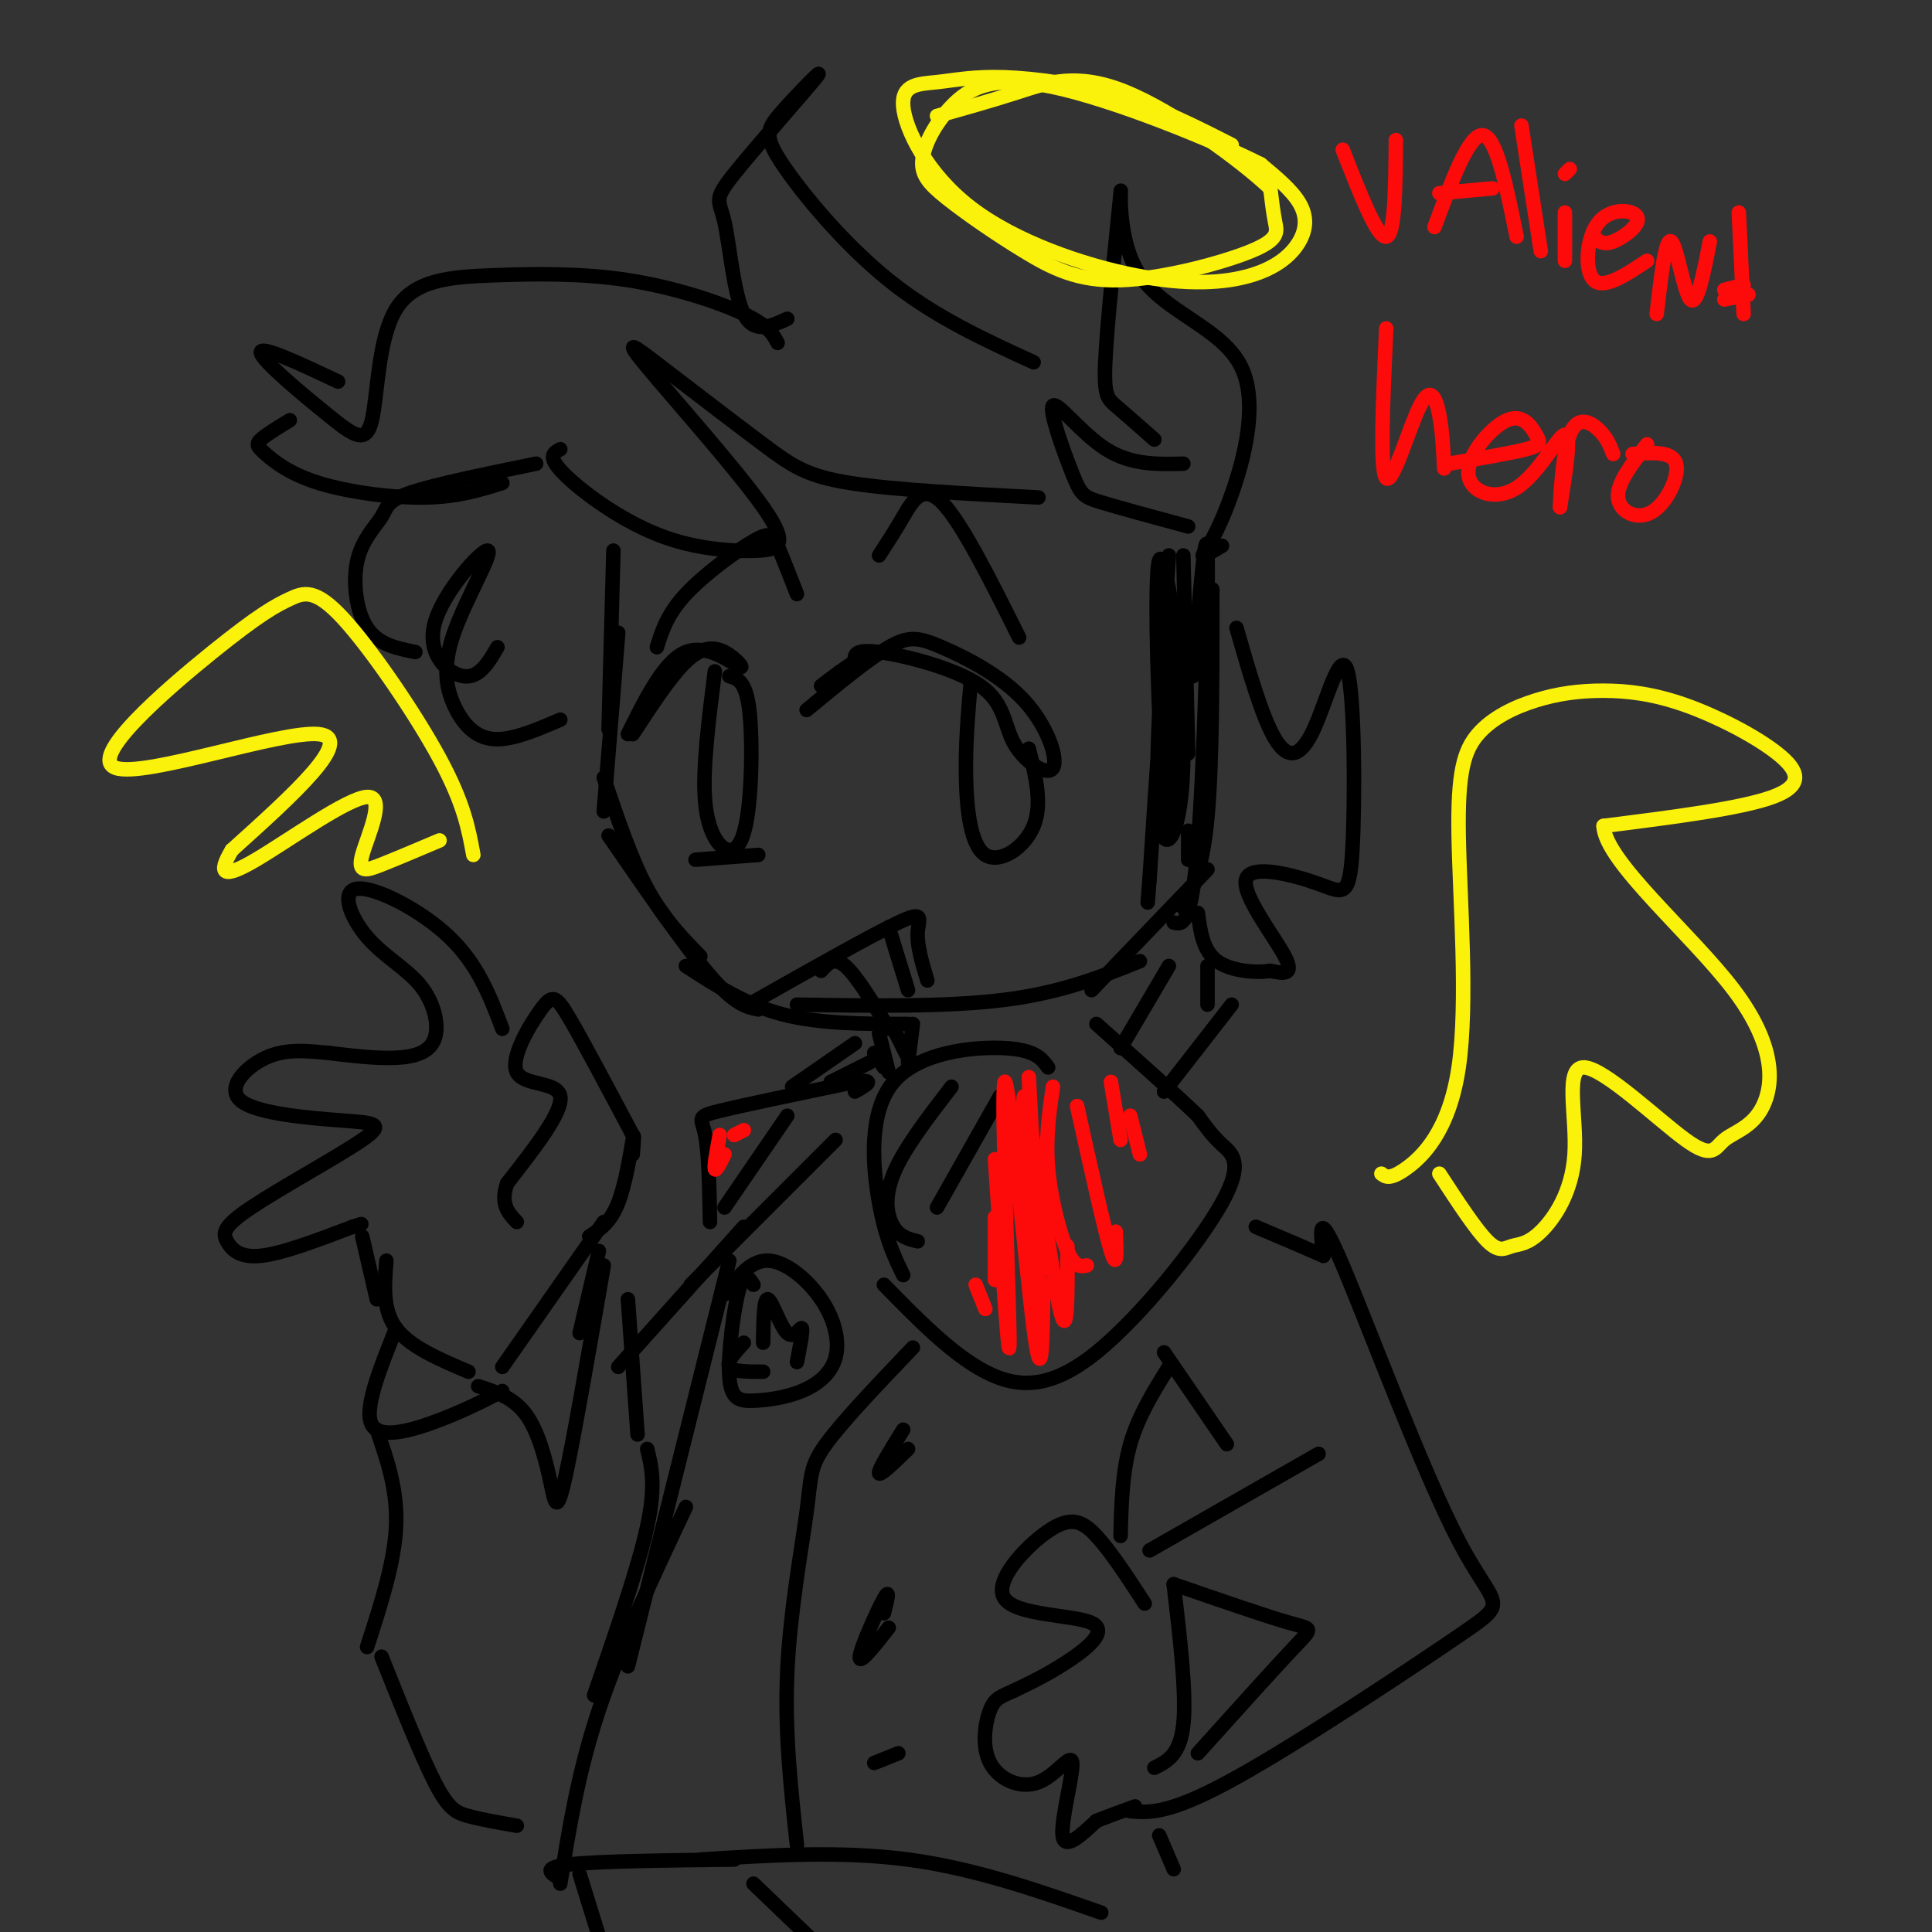 <svg viewBox='0 0 400 400' version='1.1' xmlns='http://www.w3.org/2000/svg' xmlns:xlink='http://www.w3.org/1999/xlink'><rect x="0" y="0" width="400" height="400" fill="#333333" stroke="none"/><g fill='none' stroke='rgb(0,0,0)' stroke-width='3' stroke-linecap='round' stroke-linejoin='round'><path d='M127,114c0.000,0.000 -1.000,37.000 -1,37'/><path d='M128,131c0.000,0.000 -3.000,37.000 -3,37'/><path d='M125,161c2.833,8.417 5.667,16.833 9,23c3.333,6.167 7.167,10.083 11,14'/><path d='M126,173c7.917,11.500 15.833,23.000 21,29c5.167,6.000 7.583,6.500 10,7'/><path d='M142,200c6.167,4.000 12.333,8.000 20,10c7.667,2.000 16.833,2.000 26,2'/><path d='M165,208c15.583,0.250 31.167,0.500 43,-1c11.833,-1.500 19.917,-4.750 28,-8'/><path d='M226,205c0.000,0.000 24.000,-25.000 24,-25'/><path d='M245,188c2.000,-4.000 4.000,-8.000 5,-19c1.000,-11.000 1.000,-29.000 1,-47'/><path d='M243,191c1.822,0.467 3.644,0.933 5,-16c1.356,-16.933 2.244,-51.267 2,-60c-0.244,-8.733 -1.622,8.133 -3,25'/><path d='M246,172c0.000,0.000 0.000,6.000 0,6'/><path d='M246,156c0.000,0.000 -1.000,-41.000 -1,-41'/><path d='M242,115c-1.567,23.217 -3.134,46.434 -2,55c1.134,8.566 4.969,2.482 5,-14c0.031,-16.482 -3.740,-43.361 -5,-40c-1.260,3.361 -0.008,36.963 1,49c1.008,12.037 1.771,2.510 2,-10c0.229,-12.510 -0.078,-28.003 -1,-24c-0.922,4.003 -2.461,27.501 -4,51'/><path d='M238,182c-0.667,8.500 -0.333,4.250 0,0'/><path d='M253,113c-2.002,1.198 -4.004,2.396 -4,2c0.004,-0.396 2.014,-2.387 5,-10c2.986,-7.613 6.949,-20.847 3,-29c-3.949,-8.153 -15.810,-11.226 -21,-19c-5.190,-7.774 -3.711,-20.249 -4,-17c-0.289,3.249 -2.347,22.221 -3,32c-0.653,9.779 0.099,10.365 2,12c1.901,1.635 4.950,4.317 8,7'/><path d='M245,96c-5.415,0.136 -10.829,0.271 -16,-3c-5.171,-3.271 -10.097,-9.949 -11,-9c-0.903,0.949 2.219,9.525 4,14c1.781,4.475 2.223,4.850 6,6c3.777,1.150 10.888,3.075 18,5'/><path d='M256,130c2.674,9.301 5.349,18.601 8,23c2.651,4.399 5.280,3.895 8,-2c2.720,-5.895 5.532,-17.183 7,-12c1.468,5.183 1.592,26.836 1,37c-0.592,10.164 -1.901,8.838 -7,7c-5.099,-1.838 -13.988,-4.187 -15,-1c-1.012,3.187 5.854,11.911 8,16c2.146,4.089 -0.427,3.545 -3,3'/><path d='M263,201c-2.733,0.467 -8.067,0.133 -11,-2c-2.933,-2.133 -3.467,-6.067 -4,-10'/><path d='M214,75c-10.280,-4.703 -20.561,-9.407 -30,-17c-9.439,-7.593 -18.037,-18.077 -22,-24c-3.963,-5.923 -3.292,-7.287 0,-11c3.292,-3.713 9.205,-9.777 7,-7c-2.205,2.777 -12.529,14.394 -17,20c-4.471,5.606 -3.088,5.202 -2,10c1.088,4.798 1.882,14.800 4,19c2.118,4.200 5.559,2.600 9,1'/><path d='M161,71c-0.936,-1.782 -1.872,-3.564 -7,-6c-5.128,-2.436 -14.449,-5.527 -24,-7c-9.551,-1.473 -19.334,-1.330 -28,-1c-8.666,0.330 -16.217,0.845 -20,7c-3.783,6.155 -3.797,17.949 -5,23c-1.203,5.051 -3.593,3.360 -9,-1c-5.407,-4.360 -13.831,-11.389 -14,-13c-0.169,-1.611 7.915,2.194 16,6'/><path d='M60,87c-2.466,1.504 -4.931,3.008 -6,4c-1.069,0.992 -0.740,1.472 1,3c1.740,1.528 4.892,4.104 11,6c6.108,1.896 15.174,3.113 22,3c6.826,-0.113 11.413,-1.557 16,-3'/><path d='M111,96c-10.461,2.139 -20.922,4.278 -26,6c-5.078,1.722 -4.774,3.029 -6,5c-1.226,1.971 -3.984,4.608 -5,9c-1.016,4.392 -0.290,10.541 2,14c2.290,3.459 6.145,4.230 10,5'/><path d='M103,134c-1.891,3.216 -3.783,6.433 -7,6c-3.217,-0.433 -7.761,-4.515 -6,-11c1.761,-6.485 9.825,-15.373 11,-15c1.175,0.373 -4.541,10.007 -7,17c-2.459,6.993 -1.662,11.344 0,15c1.662,3.656 4.189,6.616 8,7c3.811,0.384 8.905,-1.808 14,-4'/><path d='M116,93c-1.079,0.585 -2.157,1.170 -1,3c1.157,1.830 4.551,4.904 9,8c4.449,3.096 9.954,6.215 16,8c6.046,1.785 12.634,2.237 17,2c4.366,-0.237 6.510,-1.161 1,-9c-5.510,-7.839 -18.672,-22.592 -24,-29c-5.328,-6.408 -2.820,-4.470 3,0c5.820,4.470 14.951,11.473 21,16c6.049,4.527 9.014,6.579 18,8c8.986,1.421 23.993,2.210 39,3'/><path d='M217,221c-1.321,-1.827 -2.643,-3.655 -9,-4c-6.357,-0.345 -17.750,0.792 -23,7c-5.250,6.208 -4.357,17.488 -3,25c1.357,7.512 3.179,11.256 5,15'/><path d='M183,266c7.051,7.207 14.102,14.415 21,18c6.898,3.585 13.643,3.549 23,-4c9.357,-7.549 21.327,-22.609 26,-31c4.673,-8.391 2.049,-10.112 0,-12c-2.049,-1.888 -3.525,-3.944 -5,-6'/><path d='M248,231c-4.333,-4.167 -12.667,-11.583 -21,-19'/><path d='M241,226c0.000,0.000 14.000,-18.000 14,-18'/><path d='M232,217c0.000,0.000 10.000,-17.000 10,-17'/><path d='M250,208c0.000,0.000 0.000,-8.000 0,-8'/><path d='M181,218c0.000,0.000 2.000,3.000 2,3'/><path d='M182,214c0.000,0.000 2.000,8.000 2,8'/><path d='M185,213c0.000,0.000 3.000,6.000 3,6'/><path d='M189,212c0.000,0.000 -1.000,8.000 -1,8'/><path d='M131,235c-5.056,-9.534 -10.112,-19.069 -13,-24c-2.888,-4.931 -3.609,-5.260 -6,-2c-2.391,3.260 -6.451,10.108 -5,13c1.451,2.892 8.415,1.826 9,5c0.585,3.174 -5.207,10.587 -11,18'/><path d='M105,245c-1.500,4.333 0.250,6.167 2,8'/><path d='M104,213c-2.517,-6.654 -5.033,-13.308 -11,-19c-5.967,-5.692 -15.383,-10.421 -19,-10c-3.617,0.421 -1.433,5.991 2,10c3.433,4.009 8.116,6.456 11,10c2.884,3.544 3.969,8.185 3,11c-0.969,2.815 -3.991,3.804 -8,4c-4.009,0.196 -9.004,-0.402 -14,-1'/><path d='M68,218c-4.508,-0.412 -8.777,-0.943 -13,1c-4.223,1.943 -8.399,6.360 -5,9c3.399,2.640 14.373,3.504 21,4c6.627,0.496 8.908,0.625 4,4c-4.908,3.375 -17.006,9.998 -23,14c-5.994,4.002 -5.883,5.385 -5,7c0.883,1.615 2.538,3.461 7,3c4.462,-0.461 11.731,-3.231 19,-6'/><path d='M73,254c3.167,-1.000 1.583,-0.500 0,0'/><path d='M75,256c0.000,0.000 3.000,13.000 3,13'/><path d='M80,261c-0.417,5.083 -0.833,10.167 2,14c2.833,3.833 8.917,6.417 15,9'/><path d='M131,239c0.200,-2.556 0.400,-5.111 0,-3c-0.400,2.111 -1.400,8.889 -3,13c-1.600,4.111 -3.800,5.556 -6,7'/><path d='M125,253c0.000,0.000 -21.000,30.000 -21,30'/><path d='M124,259c0.000,0.000 -4.000,17.000 -4,17'/><path d='M125,262c-3.131,18.101 -6.262,36.202 -8,44c-1.738,7.798 -2.083,5.292 -3,1c-0.917,-4.292 -2.405,-10.369 -5,-14c-2.595,-3.631 -6.298,-4.815 -10,-6'/><path d='M82,275c-3.378,8.422 -6.756,16.844 -5,20c1.756,3.156 8.644,1.044 14,-1c5.356,-2.044 9.178,-4.022 13,-6'/><path d='M78,296c2.167,6.250 4.333,12.500 4,20c-0.333,7.500 -3.167,16.250 -6,25'/><path d='M79,343c4.089,10.244 8.178,20.489 11,26c2.822,5.511 4.378,6.289 7,7c2.622,0.711 6.311,1.356 10,2'/><path d='M130,269c0.000,0.000 2.000,28.000 2,28'/><path d='M134,300c0.917,3.750 1.833,7.500 0,16c-1.833,8.500 -6.417,21.750 -11,35'/><path d='M173,236c0.000,0.000 -30.000,30.000 -30,30'/><path d='M151,261c0.000,0.000 -21.000,84.000 -21,84'/><path d='M142,312c-6.833,14.500 -13.667,29.000 -18,42c-4.333,13.000 -6.167,24.500 -8,36'/><path d='M128,283c0.000,0.000 26.000,-29.000 26,-29'/><path d='M116,389c-2.000,-1.167 -4.000,-2.333 2,-3c6.000,-0.667 20.000,-0.833 34,-1'/><path d='M237,332c-3.519,-5.405 -7.038,-10.810 -10,-14c-2.962,-3.190 -5.365,-4.164 -10,-1c-4.635,3.164 -11.500,10.467 -9,14c2.500,3.533 14.365,3.297 18,5c3.635,1.703 -0.962,5.344 -5,8c-4.038,2.656 -7.519,4.328 -11,6'/><path d='M210,350c-2.706,1.267 -3.971,1.434 -5,4c-1.029,2.566 -1.823,7.530 0,11c1.823,3.470 6.262,5.446 10,4c3.738,-1.446 6.776,-6.312 7,-4c0.224,2.312 -2.364,11.804 -2,15c0.364,3.196 3.682,0.098 7,-3'/><path d='M227,377c2.500,-1.000 5.250,-2.000 8,-3'/><path d='M243,328c1.333,11.333 2.667,22.667 2,29c-0.667,6.333 -3.333,7.667 -6,9'/><path d='M243,328c9.578,3.311 19.156,6.622 24,8c4.844,1.378 4.956,0.822 1,5c-3.956,4.178 -11.978,13.089 -20,22'/><path d='M234,375c4.131,0.314 8.262,0.628 22,-7c13.738,-7.628 37.085,-23.199 47,-30c9.915,-6.801 6.400,-4.831 -1,-19c-7.400,-14.169 -18.686,-44.477 -24,-57c-5.314,-12.523 -4.657,-7.262 -4,-2'/><path d='M274,260c-3.000,-1.333 -8.500,-3.667 -14,-6'/><path d='M238,321c0.000,0.000 35.000,-20.000 35,-20'/><path d='M241,280c0.000,0.000 13.000,19.000 13,19'/><path d='M242,283c-3.167,5.083 -6.333,10.167 -8,16c-1.667,5.833 -1.833,12.417 -2,19'/><path d='M240,380c0.000,0.000 3.000,7.000 3,7'/><path d='M145,385c14.583,-0.917 29.167,-1.833 43,0c13.833,1.833 26.917,6.417 40,11'/><path d='M165,382c-1.286,-11.780 -2.571,-23.560 -2,-36c0.571,-12.440 3.000,-25.542 4,-33c1.000,-7.458 0.571,-9.274 4,-14c3.429,-4.726 10.714,-12.363 18,-20'/><path d='M187,296c-2.583,4.167 -5.167,8.333 -5,9c0.167,0.667 3.083,-2.167 6,-5'/><path d='M183,334c0.689,-2.733 1.378,-5.467 0,-3c-1.378,2.467 -4.822,10.133 -5,12c-0.178,1.867 2.911,-2.067 6,-6'/><path d='M181,365c0.000,0.000 5.000,-2.000 5,-2'/><path d='M156,266c-0.955,-1.458 -1.911,-2.915 -3,1c-1.089,3.915 -2.312,13.203 -2,18c0.312,4.797 2.158,5.104 5,5c2.842,-0.104 6.679,-0.619 10,-2c3.321,-1.381 6.127,-3.628 7,-7c0.873,-3.372 -0.188,-7.869 -3,-12c-2.812,-4.131 -7.375,-7.894 -11,-8c-3.625,-0.106 -6.313,3.447 -9,7'/><path d='M158,278c0.065,-4.667 0.131,-9.333 1,-9c0.869,0.333 2.542,5.667 4,7c1.458,1.333 2.702,-1.333 3,-1c0.298,0.333 -0.351,3.667 -1,7'/><path d='M154,278c-1.833,2.000 -3.667,4.000 -3,5c0.667,1.000 3.833,1.000 7,1'/><path d='M147,253c-0.133,-7.178 -0.267,-14.356 -1,-18c-0.733,-3.644 -2.067,-3.756 3,-5c5.067,-1.244 16.533,-3.622 28,-6'/><path d='M177,224c4.667,-0.667 2.333,0.667 0,2'/><path d='M150,250c0.000,0.000 13.000,-19.000 13,-19'/><path d='M164,225c0.000,0.000 13.000,-9.000 13,-9'/><path d='M172,224c0.000,0.000 8.000,-4.000 8,-4'/><path d='M190,257c-1.844,-0.444 -3.689,-0.889 -5,-3c-1.311,-2.111 -2.089,-5.889 0,-11c2.089,-5.111 7.044,-11.556 12,-18'/><path d='M194,250c0.000,0.000 13.000,-23.000 13,-23'/><path d='M156,390c0.000,0.000 25.000,24.000 25,24'/><path d='M120,388c0.000,0.000 9.000,29.000 9,29'/></g>
<g fill='none' stroke='rgb(253,10,10)' stroke-width='3' stroke-linecap='round' stroke-linejoin='round'><path d='M202,266c0.000,0.000 2.000,5.000 2,5'/><path d='M206,265c0.000,0.000 0.000,-13.000 0,-13'/><path d='M206,240c1.548,23.202 3.095,46.405 3,37c-0.095,-9.405 -1.833,-51.417 -1,-53c0.833,-1.583 4.238,37.262 6,51c1.762,13.738 1.881,2.369 2,-9'/><path d='M213,223c1.381,25.506 2.762,51.012 2,46c-0.762,-5.012 -3.667,-40.542 -3,-42c0.667,-1.458 4.905,31.155 7,42c2.095,10.845 2.048,-0.077 2,-11'/><path d='M218,225c-0.778,5.356 -1.556,10.711 -1,17c0.556,6.289 2.444,13.511 4,17c1.556,3.489 2.778,3.244 4,3'/><path d='M223,229c2.833,12.833 5.667,25.667 7,30c1.333,4.333 1.167,0.167 1,-4'/><path d='M230,224c0.000,0.000 2.000,12.000 2,12'/><path d='M234,231c0.000,0.000 2.000,8.000 2,8'/><path d='M149,235c-0.583,3.167 -1.167,6.333 -1,7c0.167,0.667 1.083,-1.167 2,-3'/><path d='M152,235c0.000,0.000 2.000,-1.000 2,-1'/></g>
<g fill='none' stroke='rgb(0,0,0)' stroke-width='3' stroke-linecap='round' stroke-linejoin='round'><path d='M167,147c6.390,-5.280 12.780,-10.559 17,-13c4.220,-2.441 6.270,-2.043 11,0c4.730,2.043 12.139,5.733 17,11c4.861,5.267 7.173,12.113 6,14c-1.173,1.887 -5.830,-1.185 -8,-5c-2.170,-3.815 -1.854,-8.373 -7,-12c-5.146,-3.627 -15.756,-6.322 -21,-7c-5.244,-0.678 -5.122,0.661 -5,2'/><path d='M177,137c-2.000,1.167 -4.500,3.083 -7,5'/><path d='M201,141c-0.571,6.560 -1.143,13.119 -1,20c0.143,6.881 1.000,14.083 4,16c3.000,1.917 8.143,-1.452 10,-6c1.857,-4.548 0.429,-10.274 -1,-16'/><path d='M130,152c3.781,-7.608 7.563,-15.215 12,-17c4.437,-1.785 9.530,2.254 11,3c1.470,0.746 -0.681,-1.799 -3,-3c-2.319,-1.201 -4.805,-1.057 -8,2c-3.195,3.057 -7.097,9.029 -11,15'/><path d='M148,139c-1.297,10.164 -2.593,20.329 -2,27c0.593,6.671 3.077,9.850 5,10c1.923,0.150 3.287,-2.729 4,-9c0.713,-6.271 0.775,-15.935 0,-21c-0.775,-5.065 -2.388,-5.533 -4,-6'/><path d='M136,134c1.077,-3.435 2.155,-6.869 6,-11c3.845,-4.131 10.458,-8.958 14,-11c3.542,-2.042 4.012,-1.298 5,1c0.988,2.298 2.494,6.149 4,10'/><path d='M211,132c-5.978,-11.978 -11.956,-23.956 -16,-28c-4.044,-4.044 -6.156,-0.156 -8,3c-1.844,3.156 -3.422,5.578 -5,8'/><path d='M155,208c12.689,-7.178 25.378,-14.356 31,-17c5.622,-2.644 4.178,-0.756 4,2c-0.178,2.756 0.911,6.378 2,10'/><path d='M170,201c1.333,-1.500 2.667,-3.000 5,-1c2.333,2.000 5.667,7.500 9,13'/><path d='M184,192c0.000,0.000 4.000,13.000 4,13'/></g>
<g fill='none' stroke='rgb(251,242,11)' stroke-width='3' stroke-linecap='round' stroke-linejoin='round'><path d='M255,30c-7.357,-3.746 -14.714,-7.492 -23,-10c-8.286,-2.508 -17.502,-3.778 -24,-4c-6.498,-0.222 -10.279,0.604 -14,1c-3.721,0.396 -7.382,0.363 -7,5c0.382,4.637 4.809,13.944 14,21c9.191,7.056 23.148,11.860 34,14c10.852,2.140 18.600,1.615 24,0c5.400,-1.615 8.454,-4.319 10,-7c1.546,-2.681 1.585,-5.337 0,-8c-1.585,-2.663 -4.792,-5.331 -8,-8'/><path d='M261,34c-9.807,-4.950 -30.326,-13.324 -43,-16c-12.674,-2.676 -17.505,0.347 -21,4c-3.495,3.653 -5.654,7.938 -6,11c-0.346,3.062 1.120,4.902 5,8c3.880,3.098 10.175,7.454 16,11c5.825,3.546 11.180,6.280 20,6c8.820,-0.280 21.105,-3.575 27,-6c5.895,-2.425 5.398,-3.978 5,-6c-0.398,-2.022 -0.699,-4.511 -1,-7'/><path d='M263,39c-5.833,-5.548 -19.917,-15.917 -30,-20c-10.083,-4.083 -16.167,-1.881 -22,0c-5.833,1.881 -11.417,3.440 -17,5'/><path d='M286,243c0.855,0.656 1.710,1.312 5,-1c3.290,-2.312 9.016,-7.591 11,-21c1.984,-13.409 0.227,-34.949 0,-48c-0.227,-13.051 1.076,-17.615 4,-21c2.924,-3.385 7.470,-5.593 12,-7c4.530,-1.407 9.042,-2.012 14,-2c4.958,0.012 10.360,0.642 17,3c6.640,2.358 14.519,6.442 19,10c4.481,3.558 5.566,6.588 -1,9c-6.566,2.412 -20.783,4.206 -35,6'/><path d='M332,171c0.217,7.265 18.260,22.426 27,34c8.740,11.574 8.177,19.561 6,24c-2.177,4.439 -5.967,5.330 -8,7c-2.033,1.670 -2.308,4.120 -8,0c-5.692,-4.120 -16.800,-14.810 -21,-15c-4.200,-0.190 -1.490,10.120 -2,18c-0.510,7.880 -4.240,13.329 -7,16c-2.760,2.671 -4.551,2.565 -6,3c-1.449,0.435 -2.557,1.410 -5,-1c-2.443,-2.410 -6.222,-8.205 -10,-14'/><path d='M98,177c-0.967,-5.321 -1.934,-10.641 -7,-20c-5.066,-9.359 -14.232,-22.756 -20,-29c-5.768,-6.244 -8.140,-5.336 -11,-4c-2.860,1.336 -6.210,3.100 -16,11c-9.790,7.900 -26.020,21.935 -20,24c6.020,2.065 34.292,-7.838 42,-7c7.708,0.838 -5.146,12.419 -18,24'/><path d='M48,176c-3.071,5.137 -1.748,5.979 5,2c6.748,-3.979 18.922,-12.778 23,-13c4.078,-0.222 0.059,8.132 -1,12c-1.059,3.868 0.840,3.248 4,2c3.160,-1.248 7.580,-3.124 12,-5'/></g>
<g fill='none' stroke='rgb(253,10,10)' stroke-width='3' stroke-linecap='round' stroke-linejoin='round'><path d='M278,31c3.583,9.167 7.167,18.333 9,18c1.833,-0.333 1.917,-10.167 2,-20'/><path d='M297,47c3.583,-9.667 7.167,-19.333 10,-19c2.833,0.333 4.917,10.667 7,21'/><path d='M298,40c0.000,0.000 11.000,-1.000 11,-1'/><path d='M315,26c0.000,0.000 4.000,26.000 4,26'/><path d='M324,54c0.000,0.000 0.000,-10.000 0,-10'/><path d='M325,35c0.000,0.000 -1.000,1.000 -1,1'/><path d='M330,49c0.907,0.917 1.815,1.834 4,1c2.185,-0.834 5.648,-3.419 5,-5c-0.648,-1.581 -5.405,-2.156 -8,1c-2.595,3.156 -3.027,10.045 -1,12c2.027,1.955 6.514,-1.022 11,-4'/><path d='M343,65c0.911,-7.933 1.822,-15.867 3,-15c1.178,0.867 2.622,10.533 4,12c1.378,1.467 2.689,-5.267 4,-12'/><path d='M360,44c0.000,0.000 1.000,21.000 1,21'/><path d='M357,60c0.000,0.000 4.000,-1.000 4,-1'/><path d='M357,62c0.000,0.000 5.000,-1.000 5,-1'/><path d='M287,68c-0.679,14.792 -1.357,29.583 0,31c1.357,1.417 4.750,-10.542 7,-15c2.250,-4.458 3.357,-1.417 4,2c0.643,3.417 0.821,7.208 1,11'/><path d='M300,96c6.435,-1.094 12.870,-2.188 16,-3c3.130,-0.812 2.956,-1.341 2,-3c-0.956,-1.659 -2.696,-4.447 -6,-3c-3.304,1.447 -8.174,7.130 -8,11c0.174,3.870 5.393,5.926 10,3c4.607,-2.926 8.602,-10.836 10,-11c1.398,-0.164 0.199,7.418 -1,15'/><path d='M323,105c-0.024,-0.952 0.417,-10.833 2,-15c1.583,-4.167 4.310,-2.619 6,-1c1.690,1.619 2.345,3.310 3,5'/><path d='M341,92c-3.125,4.024 -6.250,8.048 -6,11c0.250,2.952 3.875,4.833 7,3c3.125,-1.833 5.750,-7.381 5,-10c-0.750,-2.619 -4.875,-2.310 -9,-2'/></g>
<g fill='none' stroke='rgb(0,0,0)' stroke-width='3' stroke-linecap='round' stroke-linejoin='round'><path d='M144,178c0.000,0.000 13.000,-1.000 13,-1'/></g>
</svg>